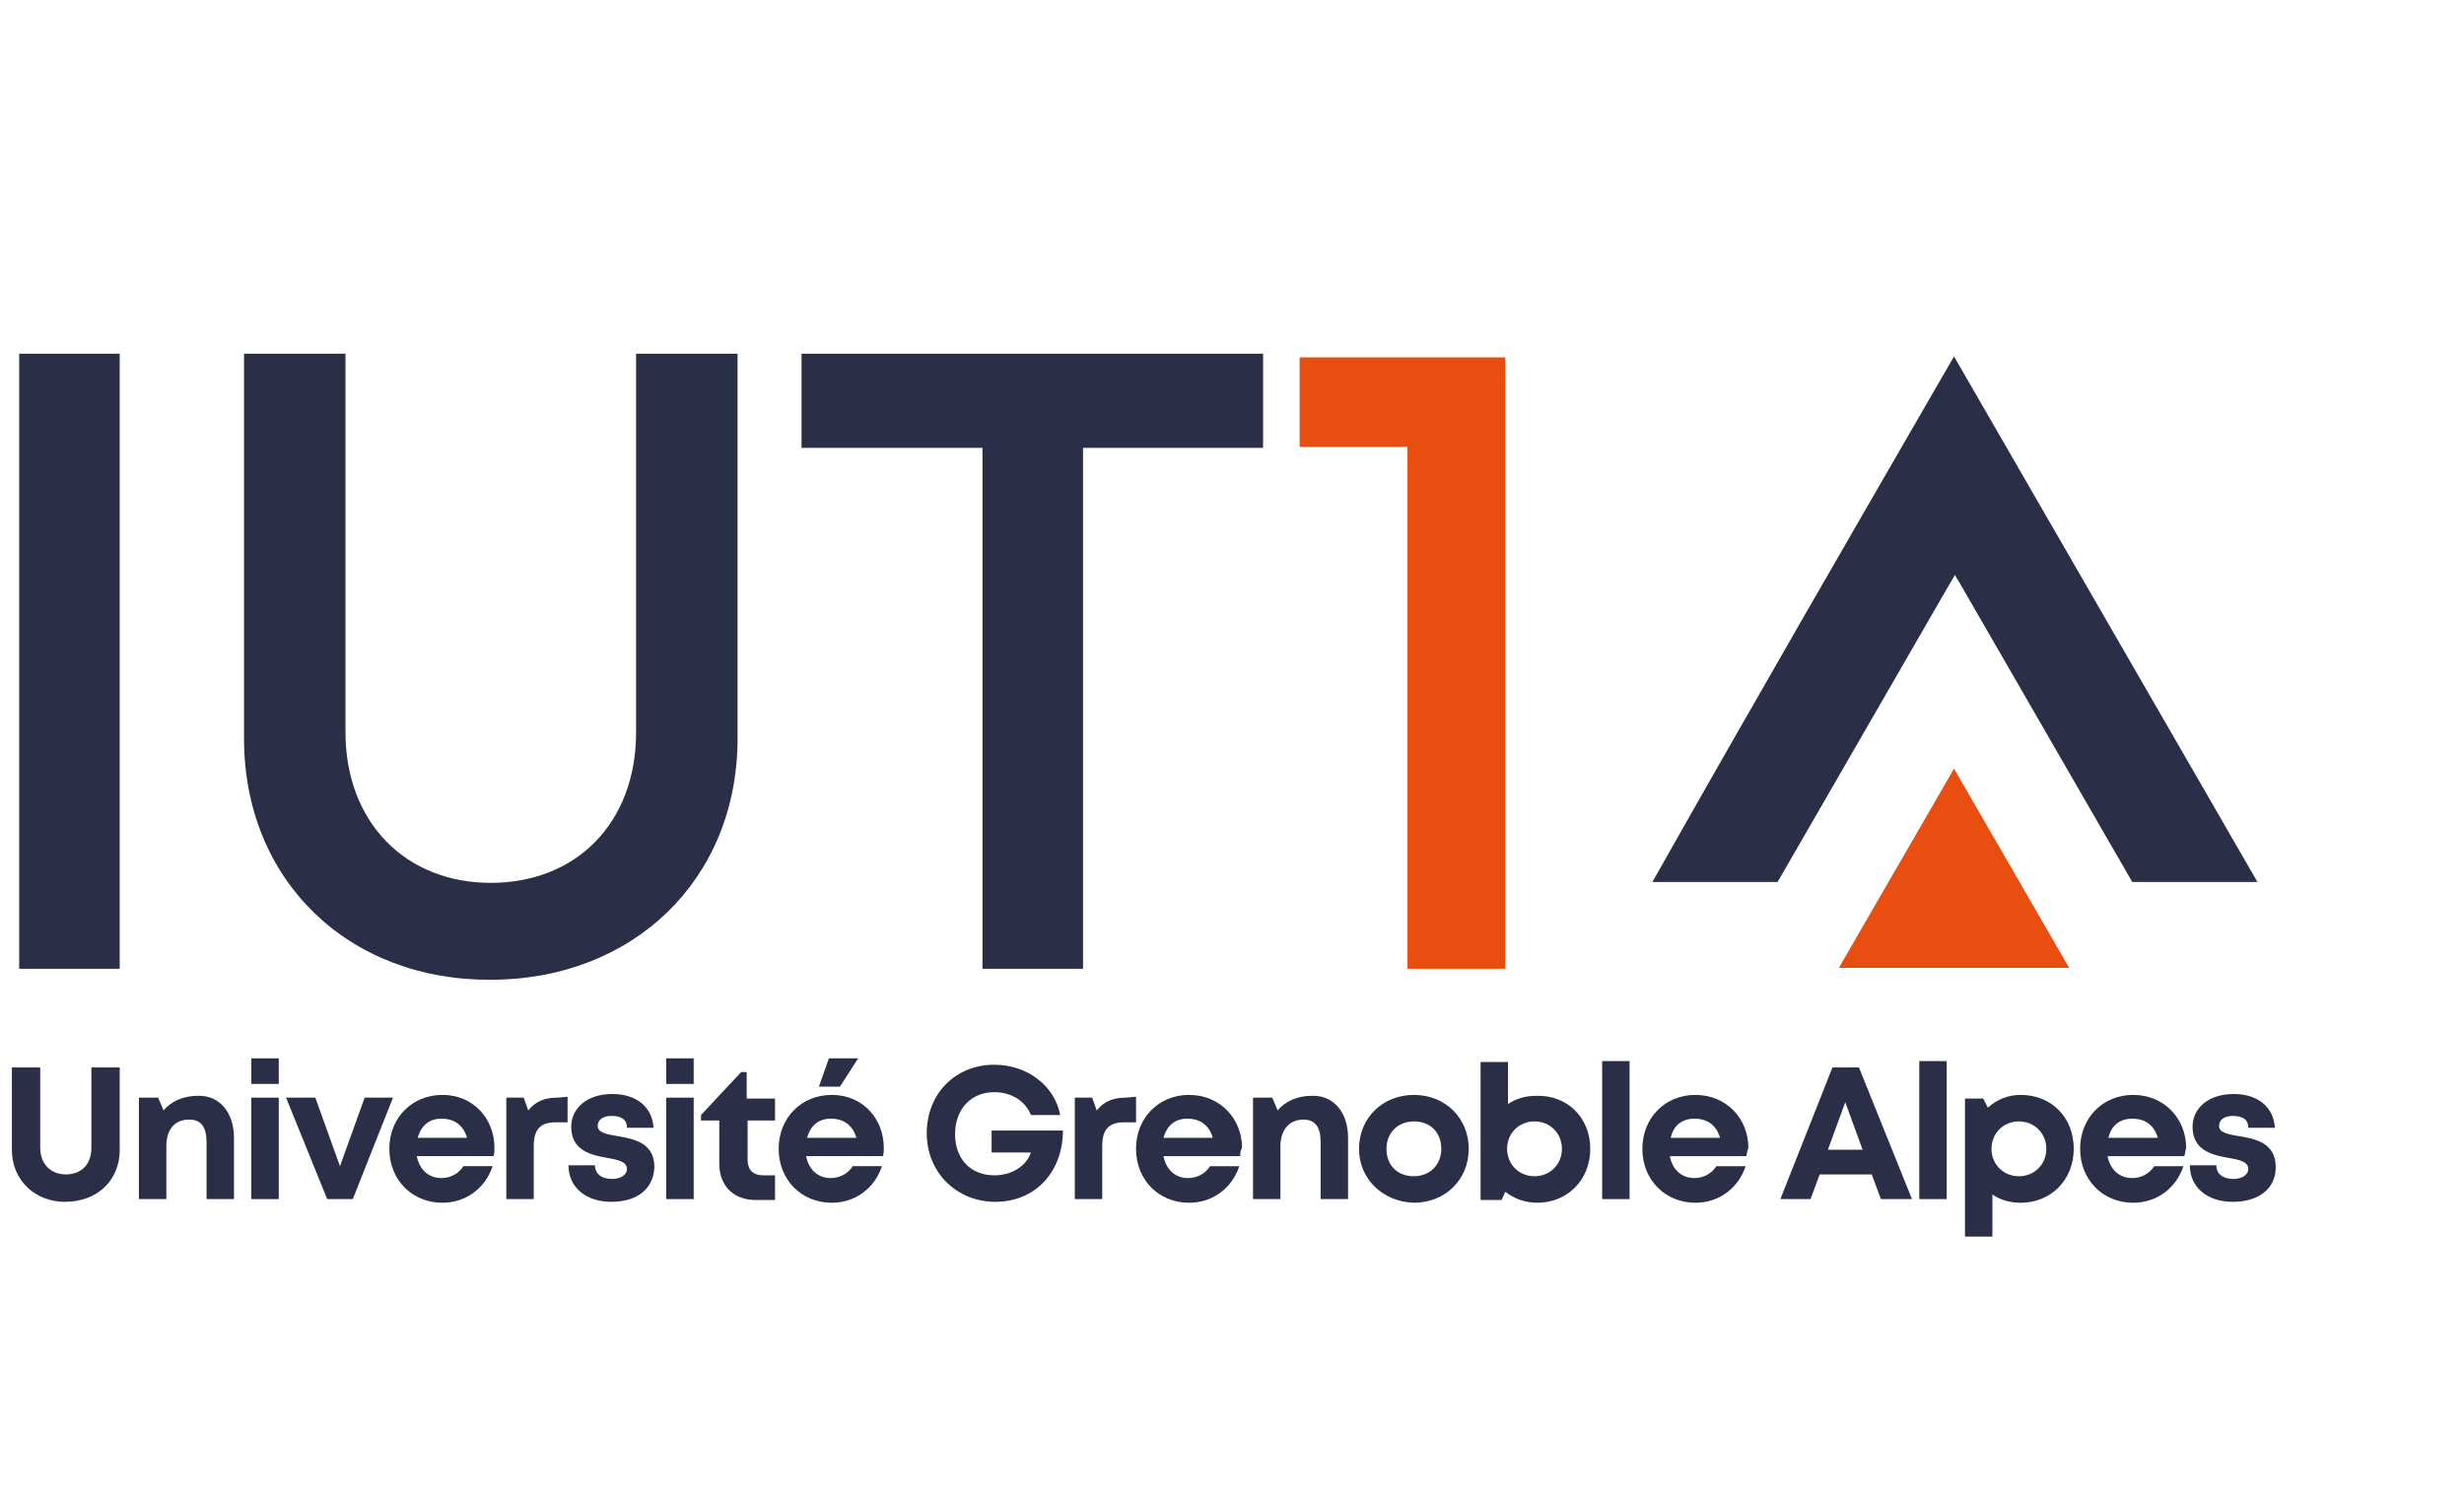 <?xml version="1.0" encoding="utf-8"?>
<!-- Generator: Adobe Illustrator 25.3.1, SVG Export Plug-In . SVG Version: 6.00 Build 0)  -->
<svg version="1.1" id="Calque_2_1_" xmlns="http://www.w3.org/2000/svg" xmlns:xlink="http://www.w3.org/1999/xlink" x="0px"
	 y="0px" viewBox="0 0 269.6 164.7" style="enable-background:new 0 0 269.6 164.7;" xml:space="preserve">
<style type="text/css">
	.st0{fill:#2A2E46;}
	.st1{fill:#E84E0F;}
</style>
<g>
	<path class="st0" d="M2.1,38.7h11V106h-11V38.7z"/>
	<path class="st0" d="M26.7,80.8V38.7h11.1v41.4c0,9.9,6.6,16.5,15.9,16.5s15.9-6.5,15.9-16.5V38.7h11.1v42.1
		c0,15.5-11.5,26.4-27,26.4C38.2,107.3,26.7,96.4,26.7,80.8z"/>
	<path class="st0" d="M138.2,49h-19.7v57h-11V49H87.7V38.7h50.5V49z"/>
	<path class="st1" d="M164.7,39.1V106H154V48.9h-11.8v-9.8C142.2,39.1,164.7,39.1,164.7,39.1z"/>
</g>
<g>
	<path class="st0" d="M1.3,125.8v-9h3.1v8.8c0,1.8,1.2,2.9,2.8,2.9c1.7,0,2.8-1.1,2.8-2.9v-8.8h3.1v9c0,3.4-2.5,5.7-6,5.7
		C3.9,131.5,1.3,129.2,1.3,125.8z"/>
	<path class="st0" d="M25.6,124.5v6.7h-3V125c0-1.7-0.6-2.5-1.9-2.5c-1.6,0-2.5,1.1-2.5,2.9v5.8h-3v-11.1h2.1l0.6,1.4
		c0.8-1,2.2-1.6,3.7-1.6C24,119.8,25.6,121.7,25.6,124.5z"/>
	<path class="st0" d="M27.5,120.1h3v11.1h-3V120.1z M27.5,115.8h3v2.8h-3V115.8z"/>
	<path class="st0" d="M43,120.1l-4.4,11.1h-2.8l-4.5-11.1h3.2l2.7,7.5l2.7-7.5H43z"/>
	<path class="st0" d="M54.1,125.6c0,0.3,0,0.6-0.1,0.9h-8.4c0.3,1.5,1.3,2.4,2.7,2.4c1,0,1.9-0.5,2.4-1.3h3.2c-0.8,2.4-2.9,4-5.5,4
		c-3.3,0-5.8-2.5-5.8-5.9s2.5-5.9,5.8-5.9C51.8,119.8,54.1,122.4,54.1,125.6L54.1,125.6z M45.7,124.5h5.4c-0.4-1.4-1.4-2.1-2.8-2.1
		C47,122.4,46.1,123.1,45.7,124.5z"/>
	<path class="st0" d="M62.1,120v2.8h-1.3c-1.7,0-2.4,0.8-2.4,2.6v5.8h-3v-11.1h1.9l0.5,1.4c0.8-1,1.8-1.4,3.2-1.4L62.1,120L62.1,120
		z"/>
	<path class="st0" d="M66.9,131.5c-2.8,0-4.7-1.6-4.7-4h2.9c0,1,0.8,1.5,1.9,1.5c0.8,0,1.6-0.4,1.6-1.1c0-0.8-1-1-2.1-1.2
		c-1.8-0.3-4-0.8-4-3.4c0-2.1,1.8-3.6,4.5-3.6s4.4,1.5,4.5,3.7h-2.9c0-0.9-0.6-1.3-1.7-1.3c-0.9,0-1.5,0.4-1.5,1.1s0.9,0.9,2.1,1.1
		c1.8,0.3,4.1,0.7,4.1,3.4C71.5,130.1,69.7,131.5,66.9,131.5L66.9,131.5z"/>
	<path class="st0" d="M72.9,120.1h3v11.1h-3V120.1z M72.9,115.8h3v2.8h-3V115.8z"/>
	<path class="st0" d="M84.8,128.6v2.7h-2.1c-2.4,0-4-1.5-4-4v-4.7h-2V122l4.4-4.7h0.6v2.9h3.1v2.4h-3v4.3c0,1.1,0.6,1.7,1.7,1.7
		L84.8,128.6L84.8,128.6z"/>
	<path class="st0" d="M96.7,125.6c0,0.3,0,0.6-0.1,0.9h-8.4c0.3,1.5,1.3,2.4,2.7,2.4c1,0,1.9-0.5,2.4-1.3h3.2c-0.8,2.4-2.9,4-5.5,4
		c-3.3,0-5.8-2.5-5.8-5.9s2.5-5.9,5.8-5.9C94.4,119.8,96.7,122.4,96.7,125.6L96.7,125.6z M88.3,124.5h5.4c-0.4-1.4-1.4-2.1-2.8-2.1
		C89.6,122.4,88.7,123.1,88.3,124.5z M91.9,118.9h-2.3l1.1-3.1h3.2L91.9,118.9z"/>
	<path class="st0" d="M116.3,123.7c0,4.5-3,7.8-7.4,7.8c-4.2,0-7.5-3.2-7.5-7.5s3.1-7.5,7.4-7.5c3.6,0,6.6,2.3,7.2,5.5h-3.2
		c-0.6-1.5-2.1-2.5-4-2.5c-2.6,0-4.3,1.9-4.3,4.6s1.7,4.5,4.3,4.5c1.9,0,3.5-1,4-2.5h-4.3v-2.4C108.5,123.7,116.3,123.7,116.3,123.7
		z"/>
	<path class="st0" d="M124.3,120v2.8H123c-1.7,0-2.4,0.8-2.4,2.6v5.8h-3v-11.1h1.9l0.5,1.4c0.8-1,1.8-1.4,3.2-1.4L124.3,120
		L124.3,120z"/>
	<path class="st0" d="M135.7,126.5h-8.4c0.3,1.5,1.3,2.4,2.7,2.4c1,0,1.9-0.5,2.4-1.3h3.2c-0.8,2.4-2.9,4-5.5,4
		c-3.3,0-5.8-2.5-5.8-5.9s2.5-5.9,5.8-5.9c3.4,0,5.8,2.6,5.8,5.8C135.7,125.9,135.7,126.2,135.7,126.5z M127.3,124.5h5.4
		c-0.4-1.4-1.4-2.1-2.8-2.1C128.6,122.4,127.7,123.1,127.3,124.5z"/>
	<path class="st0" d="M147.5,124.5v6.7h-3V125c0-1.7-0.6-2.5-1.9-2.5c-1.5,0-2.5,1.1-2.5,2.9v5.8h-3v-11.1h2.1l0.6,1.4
		c0.8-1,2.2-1.6,3.7-1.6C145.9,119.8,147.5,121.7,147.5,124.5z"/>
	<path class="st0" d="M148.7,125.7c0-3.4,2.6-5.9,6-5.9s6,2.5,6,5.9c0,3.4-2.6,5.9-6,5.9C151.3,131.5,148.7,129,148.7,125.7z
		 M157.7,125.7c0-1.8-1.2-3-3-3c-1.7,0-3,1.2-3,3s1.2,3,3,3C156.4,128.7,157.7,127.5,157.7,125.7z"/>
	<path class="st0" d="M174,125.7c0,3.4-2.5,5.9-5.8,5.9c-1.4,0-2.6-0.5-3.5-1.2l-0.4,0.9H162v-15.1h3v4.6c0.9-0.6,1.9-0.9,3.1-0.9
		C171.5,119.8,174,122.3,174,125.7z M170.9,125.7c0-1.7-1.3-3-3-3s-3,1.3-3,3s1.3,3,3,3C169.6,128.7,170.9,127.4,170.9,125.7z"/>
	<path class="st0" d="M175.3,116.1h3v15.1h-3V116.1z"/>
	<path class="st0" d="M191.1,126.5h-8.4c0.3,1.5,1.3,2.4,2.7,2.4c1,0,1.9-0.5,2.4-1.3h3.2c-0.8,2.4-2.9,4-5.5,4
		c-3.3,0-5.8-2.5-5.8-5.9s2.5-5.9,5.8-5.9c3.4,0,5.8,2.6,5.8,5.8C191.2,125.9,191.1,126.2,191.1,126.5z M182.8,124.5h5.4
		c-0.4-1.4-1.4-2.1-2.8-2.1C184.1,122.4,183.1,123.1,182.8,124.5z"/>
	<path class="st0" d="M204.8,128.5h-5.7l-1,2.7h-3.3l5.7-14.4h2.9l5.8,14.4h-3.4L204.8,128.5z M200,125.8h3.8l-1.9-5.2L200,125.8z"
		/>
	<path class="st0" d="M210,116.1h3v15.1h-3V116.1z"/>
	<path class="st0" d="M221.1,119.8c3.4,0,5.8,2.5,5.8,5.9s-2.5,5.9-5.8,5.9c-1.2,0-2.2-0.3-3.1-0.9v4.6h-3v-15.1h2l0.5,1
		C218.5,120.3,219.7,119.8,221.1,119.8L221.1,119.8z M223.9,125.7c0-1.7-1.3-3-3-3s-3,1.3-3,3s1.3,3,3,3S223.9,127.4,223.9,125.7z"
		/>
	<path class="st0" d="M239,126.5h-8.4c0.3,1.5,1.3,2.4,2.7,2.4c1,0,1.9-0.5,2.4-1.3h3.2c-0.8,2.4-2.9,4-5.5,4
		c-3.3,0-5.8-2.5-5.8-5.9s2.5-5.9,5.8-5.9c3.4,0,5.8,2.6,5.8,5.8C239.1,125.9,239.1,126.2,239,126.5z M230.7,124.5h5.4
		c-0.4-1.4-1.4-2.1-2.8-2.1C232,122.4,231,123.1,230.7,124.5z"/>
	<path class="st0" d="M244.3,131.5c-2.8,0-4.7-1.6-4.7-4h2.9c0,1,0.8,1.5,1.9,1.5c0.8,0,1.6-0.4,1.6-1.1c0-0.8-1-1-2.1-1.2
		c-1.8-0.3-4-0.8-4-3.4c0-2.1,1.8-3.6,4.5-3.6c2.7,0,4.4,1.5,4.5,3.7H246c0-0.9-0.6-1.3-1.7-1.3c-0.9,0-1.5,0.4-1.5,1.1
		s0.9,0.9,2.1,1.1c1.8,0.3,4.1,0.7,4.1,3.4C249,130.1,247.1,131.5,244.3,131.5L244.3,131.5z"/>
</g>
<g>
	<path class="st1" d="M213.8,84.1c4.2,7.3,8.4,14.5,12.6,21.8c-8.4,0-16.7,0-25.2,0C205.4,98.6,209.6,91.4,213.8,84.1z"/>
	<path class="st0" d="M213.8,39c11.1,19.2,22.1,38.3,33.2,57.5c-0.6,0-13.7,0-13.7,0c-6-10.4-12.7-22-18.7-32.4
		c-0.2-0.4-0.5-0.8-0.7-1.2c-0.3,0.5-0.5,0.9-0.7,1.2c-6,10.4-12.7,22-18.7,32.4c0,0-13.2,0-13.7,0C191.7,77.2,202.7,58.2,213.8,39z
		"/>
</g>
</svg>
